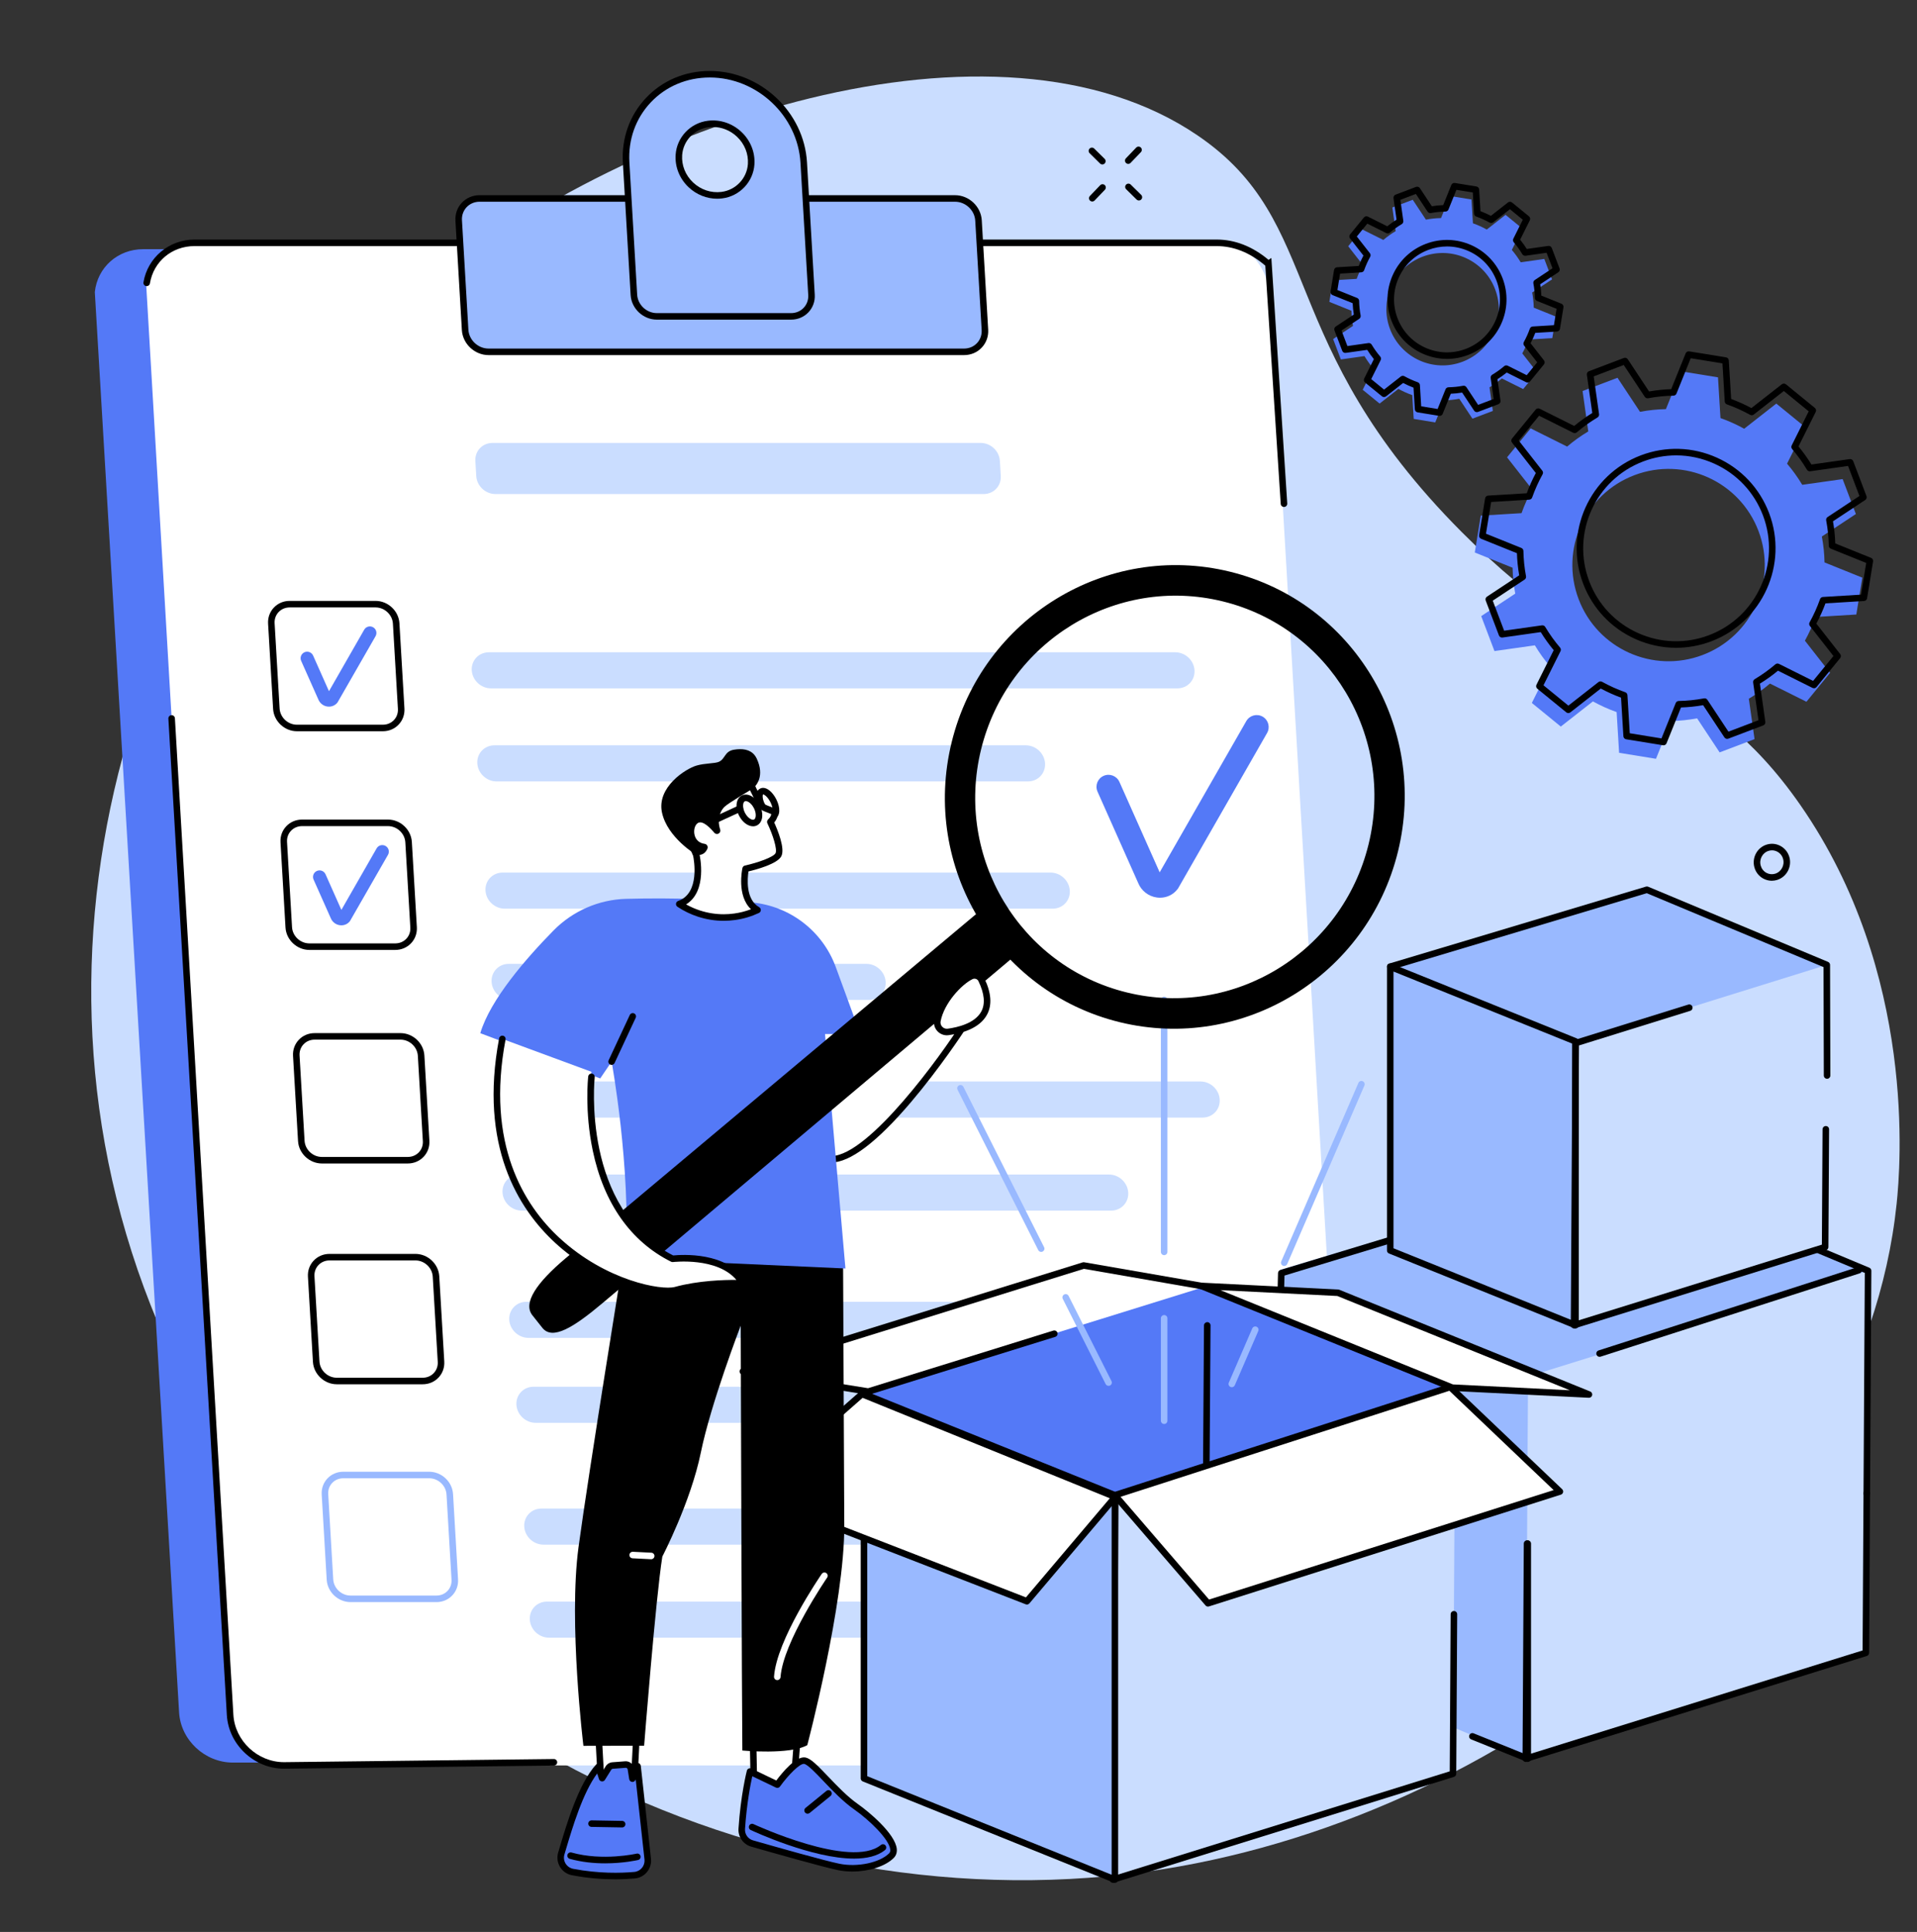 <?xml version="1.0" encoding="UTF-8"?><svg xmlns="http://www.w3.org/2000/svg" xmlns:xlink="http://www.w3.org/1999/xlink" height="1956.7" preserveAspectRatio="xMidYMid meet" version="1.0" viewBox="241.6 259.3 1941.2 1956.7" width="1941.2" zoomAndPan="magnify"><rect x="241.6" y="259.3" width="1941.2" height="1956.7" fill="#333333" stroke="none"/><g><g id="change1_1"><path d="M 1721.812 798.176 C 1530.25 605.844 1585.102 485.309 1454.035 396.27 C 1252.355 259.254 875.957 377.137 653.891 565.59 C 381.914 796.414 241.59 1217.863 401.441 1599.133 C 571.676 2005.172 1019.586 2215.949 1419.27 2152.43 C 1776.168 2095.711 2127.016 1815.094 2162.168 1478.543 C 2165.988 1442.062 2182.816 1244.863 2064.84 1074.859 C 1967.32 934.324 1873.648 950.613 1721.812 798.176" fill="#caddff"/></g><g id="change2_1"><path d="M 477.512 2044.449 L 1512.32 2044.449 C 1540.781 2044.449 1562.516 2021.688 1560.844 1993.617 L 1476.371 571.426 C 1473.371 533.328 1453.488 511.676 1421.359 511.676 L 386.52 511.676 C 360.938 511.676 340.223 530.086 337.617 555.117 L 422.953 1993.617 C 424.621 2021.688 449.047 2044.449 477.512 2044.449" fill="#5479f7"/></g><g id="change3_1"><path d="M 529.156 2047.32 L 1563.98 2047.32 C 1592.434 2047.32 1614.168 2024.43 1612.504 1996.18 L 1528.477 565.336 C 1525.48 527.004 1505.594 505.223 1473.469 505.223 L 438.629 505.223 C 413.047 505.223 392.328 523.75 389.715 548.926 L 474.617 1996.18 C 476.273 2024.43 500.691 2047.32 529.156 2047.32" fill="#fff"/></g><g id="change4_1"><path d="M 529.195 2050.629 C 499.016 2050.629 473.066 2026.289 471.312 1996.379 L 412.105 987.129 C 411.996 985.301 413.391 983.738 415.215 983.629 C 417.027 983.512 418.605 984.922 418.715 986.738 L 477.922 1995.988 C 479.473 2022.469 502.457 2044.012 529.156 2044.012 L 802.473 2040.84 C 802.484 2040.84 802.5 2040.84 802.512 2040.84 C 804.32 2040.84 805.801 2042.289 805.82 2044.109 C 805.844 2045.941 804.379 2047.441 802.551 2047.461 L 529.195 2050.629" fill="inherit"/></g><g id="change4_2"><path d="M 1541.789 772.758 C 1540.059 772.758 1538.602 771.422 1538.488 769.668 L 1522.871 528.367 C 1522.676 528.207 1522.48 528.035 1522.285 527.875 C 1507.086 515.043 1490.66 508.531 1473.461 508.531 L 438.629 508.531 C 415.723 508.531 397.121 524.078 393.402 546.336 C 393.102 548.141 391.379 549.34 389.594 549.059 C 387.789 548.754 386.57 547.047 386.875 545.246 C 391.07 520.141 412.836 501.914 438.629 501.914 L 1473.461 501.914 C 1492.129 501.914 1509.867 508.84 1526.184 522.508 L 1529.004 520.559 L 1545.098 769.238 C 1545.219 771.066 1543.836 772.637 1542.008 772.758 C 1541.934 772.758 1541.859 772.758 1541.789 772.758" fill="inherit"/></g><g id="change5_1"><path d="M 736.359 615.641 L 1217.805 615.641 C 1230.203 615.641 1239.676 605.668 1238.945 593.367 L 1232.445 482.586 C 1231.727 470.273 1221.086 460.301 1208.684 460.301 L 727.242 460.301 C 714.84 460.301 705.371 470.273 706.094 482.586 L 712.594 593.367 C 713.316 605.668 723.957 615.641 736.359 615.641" fill="#99b9ff"/></g><g id="change4_3"><path d="M 727.242 463.609 C 722.137 463.609 717.477 465.578 714.109 469.148 C 710.777 472.684 709.102 477.383 709.398 482.383 L 715.898 593.172 C 716.52 603.738 725.695 612.336 736.359 612.336 L 1217.805 612.336 C 1222.902 612.336 1227.562 610.367 1230.934 606.809 C 1234.266 603.273 1235.934 598.574 1235.645 593.559 L 1229.145 482.773 C 1228.523 472.207 1219.344 463.609 1208.684 463.609 Z M 1217.805 618.953 L 736.359 618.953 C 722.254 618.953 710.113 607.559 709.293 593.559 L 702.789 482.773 C 702.387 475.93 704.695 469.473 709.293 464.598 C 713.922 459.699 720.297 456.992 727.242 456.992 L 1208.684 456.992 C 1222.785 456.992 1234.926 468.383 1235.754 482.383 L 1242.254 593.172 C 1242.656 600.016 1240.344 606.469 1235.746 611.344 C 1231.125 616.258 1224.746 618.953 1217.805 618.953" fill="inherit"/></g><g id="change5_2"><path d="M 972.523 456.957 C 948.75 459.945 927.438 439.965 929.062 416.199 C 930.172 400.016 942.578 386.945 958.777 384.898 C 982.547 381.91 1003.859 401.891 1002.23 425.645 C 1001.129 441.84 988.723 454.91 972.523 456.957 Z M 960.309 334.48 C 910.539 334.48 872.738 374.508 875.637 423.902 L 883.5 557.914 C 884.207 569.965 894.621 579.727 906.766 579.727 L 1042.641 579.727 C 1054.781 579.727 1064.051 569.965 1063.34 557.914 L 1055.469 423.902 C 1052.582 374.508 1010.082 334.48 960.309 334.48" fill="#99b9ff"/></g><g id="change4_4"><path d="M 963.504 387.906 C 962.07 387.906 960.629 388 959.191 388.188 C 944.641 390.008 933.359 401.891 932.363 416.434 C 931.664 426.707 935.695 436.805 943.438 444.109 C 951.258 451.496 961.715 454.98 972.109 453.676 C 986.656 451.84 997.941 439.957 998.934 425.43 C 999.633 415.145 995.598 405.059 987.859 397.738 C 981.121 391.379 972.43 387.906 963.504 387.906 Z M 972.523 456.949 L 972.543 456.949 Z M 967.789 460.555 C 957.18 460.555 946.871 456.457 938.891 448.926 C 929.711 440.25 924.922 428.234 925.762 415.98 C 926.973 398.285 940.684 383.848 958.363 381.613 C 970.73 380.07 983.137 384.18 992.406 392.938 C 1001.594 401.598 1006.371 413.613 1005.543 425.883 C 1004.332 443.551 990.617 458.016 972.938 460.234 C 971.219 460.449 969.5 460.555 967.789 460.555 Z M 960.309 337.785 C 937.117 337.785 915.891 346.75 900.535 363.039 C 885.266 379.23 877.594 400.773 878.938 423.699 L 886.805 557.727 C 887.41 568.039 896.363 576.422 906.766 576.422 L 1042.641 576.422 C 1047.609 576.422 1052.16 574.504 1055.441 571.02 C 1058.691 567.574 1060.32 562.996 1060.043 558.113 L 1052.172 424.086 C 1049.379 376.504 1008.172 337.785 960.309 337.785 Z M 1042.641 583.035 L 906.766 583.035 C 892.922 583.035 881.004 571.859 880.195 558.113 L 872.332 424.086 C 870.879 399.324 879.184 376.039 895.723 358.5 C 912.34 340.871 935.277 331.172 960.309 331.172 C 1011.609 331.172 1055.781 372.684 1058.781 423.699 L 1066.641 557.727 C 1067.043 564.445 1064.77 570.781 1060.262 575.57 C 1055.711 580.387 1049.461 583.035 1042.641 583.035" fill="inherit"/></g><g id="change4_5"><path d="M 534.93 874.5 C 530.566 874.5 526.582 876.184 523.703 879.227 C 520.859 882.25 519.43 886.266 519.684 890.539 L 524.746 976.863 C 525.277 985.926 533.148 993.293 542.289 993.293 L 629.285 993.293 C 633.648 993.293 637.637 991.621 640.512 988.566 C 643.355 985.555 644.785 981.527 644.531 977.254 L 639.469 890.93 C 638.934 881.871 631.066 874.5 621.926 874.5 Z M 629.285 999.914 L 542.289 999.914 C 529.707 999.914 518.875 989.75 518.141 977.254 L 513.074 890.93 C 512.715 884.812 514.781 879.047 518.891 874.691 C 523.027 870.293 528.727 867.883 534.93 867.883 L 621.926 867.883 C 634.508 867.883 645.34 878.043 646.074 890.539 L 651.141 976.863 C 651.5 982.98 649.434 988.746 645.324 993.113 C 641.188 997.5 635.488 999.914 629.285 999.914" fill="inherit"/></g><g id="change2_2"><path d="M 574.723 974.988 C 574.176 974.988 573.625 974.949 573.07 974.871 C 569.004 974.289 565.543 971.578 563.992 967.789 L 546.574 928.648 C 545.086 925.309 546.59 921.391 549.93 919.91 C 553.266 918.422 557.18 919.922 558.664 923.262 L 574.73 959.352 L 610.406 897.051 C 612.223 893.879 616.266 892.781 619.438 894.602 C 622.613 896.41 623.711 900.461 621.895 903.629 L 583.398 970.73 C 581.293 973.461 578.133 974.988 574.723 974.988" fill="#5479f7"/></g><g id="change4_6"><path d="M 547.504 1095.98 C 543.137 1095.98 539.152 1097.648 536.277 1100.711 C 533.43 1103.719 532.004 1107.738 532.254 1112.02 L 537.32 1198.34 C 537.852 1207.398 545.723 1214.77 554.863 1214.77 L 641.855 1214.77 C 646.219 1214.77 650.207 1213.09 653.082 1210.039 C 655.93 1207.031 657.355 1203.012 657.105 1198.73 L 652.039 1112.41 C 651.508 1103.352 643.637 1095.98 634.496 1095.98 Z M 641.855 1221.391 L 554.863 1221.391 C 542.281 1221.391 531.445 1211.219 530.711 1198.73 L 525.645 1112.41 C 525.285 1106.289 527.352 1100.52 531.461 1096.16 C 535.598 1091.77 541.297 1089.359 547.504 1089.359 L 634.496 1089.359 C 647.078 1089.359 657.914 1099.52 658.645 1112.02 L 663.715 1198.34 C 664.07 1204.461 662.008 1210.23 657.898 1214.578 C 653.758 1218.969 648.062 1221.391 641.855 1221.391" fill="inherit"/></g><g id="change2_3"><path d="M 587.293 1196.469 C 586.746 1196.469 586.195 1196.43 585.641 1196.352 C 581.574 1195.77 578.113 1193.059 576.562 1189.27 L 559.141 1150.129 C 557.656 1146.789 559.156 1142.871 562.496 1141.391 C 565.836 1139.91 569.75 1141.41 571.234 1144.738 L 587.297 1180.84 L 622.977 1118.531 C 624.789 1115.359 628.832 1114.262 632.008 1116.078 C 635.18 1117.891 636.281 1121.941 634.465 1125.109 L 595.969 1192.211 C 593.863 1194.949 590.703 1196.469 587.293 1196.469" fill="#5479f7"/></g><g id="change4_7"><path d="M 560.191 1312.262 C 555.824 1312.262 551.84 1313.93 548.965 1316.988 C 546.117 1320 544.688 1324.02 544.941 1328.301 L 550.008 1414.621 C 550.539 1423.68 558.41 1431.051 567.551 1431.051 L 654.543 1431.051 C 658.906 1431.051 662.895 1429.371 665.77 1426.32 C 668.617 1423.309 670.043 1419.289 669.793 1415.012 L 664.727 1328.691 C 664.195 1319.629 656.324 1312.262 647.184 1312.262 Z M 654.543 1437.672 L 567.551 1437.672 C 554.969 1437.672 544.133 1427.512 543.398 1415.012 L 538.332 1328.691 C 537.973 1322.57 540.039 1316.801 544.148 1312.441 C 548.289 1308.051 553.984 1305.641 560.191 1305.641 L 647.184 1305.641 C 659.766 1305.641 670.602 1315.801 671.336 1328.301 L 676.402 1414.621 C 676.762 1420.738 674.695 1426.512 670.586 1430.859 C 666.445 1435.25 660.75 1437.672 654.543 1437.672" fill="inherit"/></g><g id="change4_8"><path d="M 575.277 1535.871 C 570.914 1535.871 566.926 1537.551 564.051 1540.602 C 561.207 1543.621 559.777 1547.629 560.027 1551.91 L 565.094 1638.23 C 565.625 1647.289 573.496 1654.672 582.637 1654.672 L 669.633 1654.672 C 673.996 1654.672 677.984 1652.988 680.859 1649.941 C 683.703 1646.922 685.133 1642.898 684.883 1638.621 L 679.812 1552.301 C 679.281 1543.238 671.414 1535.871 662.27 1535.871 Z M 669.633 1661.289 L 582.637 1661.289 C 570.055 1661.289 559.219 1651.121 558.484 1638.621 L 553.422 1552.301 C 553.062 1546.18 555.129 1540.41 559.234 1536.059 C 563.375 1531.672 569.074 1529.25 575.277 1529.25 L 662.27 1529.25 C 674.855 1529.25 685.688 1539.422 686.422 1551.91 L 691.488 1638.23 C 691.848 1644.352 689.781 1650.121 685.676 1654.48 C 681.535 1658.871 675.836 1661.289 669.633 1661.289" fill="inherit"/></g><g id="change5_3"><path d="M 589.219 1756.488 C 584.855 1756.488 580.867 1758.172 577.988 1761.219 C 575.145 1764.238 573.719 1768.262 573.969 1772.539 L 579.035 1858.859 C 579.566 1867.922 587.438 1875.289 596.578 1875.289 L 683.57 1875.289 C 687.934 1875.289 691.922 1873.609 694.797 1870.559 C 697.645 1867.539 699.07 1863.52 698.82 1859.238 L 693.754 1772.93 C 693.223 1763.859 685.352 1756.488 676.211 1756.488 Z M 683.57 1881.91 L 596.578 1881.91 C 583.992 1881.91 573.16 1871.738 572.426 1859.238 L 567.359 1772.93 C 567 1766.809 569.066 1761.039 573.176 1756.68 C 577.316 1752.289 583.012 1749.871 589.219 1749.871 L 676.211 1749.871 C 688.793 1749.871 699.629 1760.039 700.363 1772.539 L 705.43 1858.859 C 705.785 1864.98 703.723 1870.738 699.613 1875.102 C 695.477 1879.488 689.777 1881.91 683.57 1881.91" fill="#99b9ff"/></g><g id="change1_2"><path d="M 1237.652 759.68 L 743.344 759.68 C 733.172 759.68 724.445 751.488 723.852 741.398 L 722.957 726.168 C 722.367 716.078 730.133 707.898 740.305 707.898 L 1234.617 707.898 C 1244.797 707.898 1253.516 716.078 1254.109 726.168 L 1255 741.398 C 1255.594 751.488 1247.832 759.68 1237.652 759.68" fill="#caddff"/></g><g id="change1_3"><path d="M 1433.84 956.48 L 738.805 956.48 C 728.633 956.48 719.906 948.301 719.312 938.211 C 718.723 928.109 726.488 919.93 736.66 919.93 L 1431.699 919.93 C 1441.871 919.93 1450.602 928.109 1451.191 938.211 C 1451.781 948.301 1444.02 956.48 1433.84 956.48" fill="#caddff"/></g><g id="change1_4"><path d="M 1282.512 1050.711 L 744.434 1050.711 C 734.262 1050.711 725.535 1042.531 724.941 1032.43 C 724.348 1022.34 732.117 1014.16 742.289 1014.16 L 1280.359 1014.16 C 1290.531 1014.16 1299.262 1022.34 1299.852 1032.43 C 1300.449 1042.531 1292.68 1050.711 1282.512 1050.711" fill="#caddff"/></g><g id="change1_5"><path d="M 1307.559 1179.602 L 752.715 1179.602 C 742.543 1179.602 733.816 1171.422 733.223 1161.32 C 732.629 1151.23 740.395 1143.051 750.57 1143.051 L 1305.41 1143.051 C 1315.59 1143.051 1324.309 1151.23 1324.91 1161.32 C 1325.5 1171.422 1317.73 1179.602 1307.559 1179.602" fill="#caddff"/></g><g id="change1_6"><path d="M 1121.109 1272.059 L 758.891 1272.059 C 748.715 1272.059 739.988 1263.879 739.398 1253.781 C 738.805 1243.691 746.57 1235.512 756.742 1235.512 L 1118.961 1235.512 C 1129.141 1235.512 1137.859 1243.691 1138.449 1253.781 C 1139.051 1263.879 1131.281 1272.059 1121.109 1272.059" fill="#caddff"/></g><g id="change1_7"><path d="M 1459.371 1391.18 L 764.328 1391.18 C 754.156 1391.18 745.43 1383 744.84 1372.91 C 744.246 1362.809 752.012 1354.629 762.184 1354.629 L 1457.219 1354.629 C 1467.398 1354.629 1476.121 1362.809 1476.711 1372.91 C 1477.309 1383 1469.539 1391.18 1459.371 1391.18" fill="#caddff"/></g><g id="change1_8"><path d="M 1366.719 1485.41 L 769.957 1485.41 C 759.785 1485.41 751.059 1477.23 750.465 1467.129 C 749.871 1457.039 757.641 1448.859 767.812 1448.859 L 1364.578 1448.859 C 1374.75 1448.859 1383.48 1457.039 1384.07 1467.129 C 1384.66 1477.23 1376.891 1485.41 1366.719 1485.41" fill="#caddff"/></g><g id="change1_9"><path d="M 1457.68 1614.301 L 776.773 1614.301 C 766.602 1614.301 757.871 1606.121 757.281 1596.02 C 756.688 1585.93 764.453 1577.75 774.629 1577.75 L 1455.539 1577.75 C 1465.711 1577.75 1474.441 1585.93 1475.031 1596.02 C 1475.621 1606.121 1467.859 1614.301 1457.68 1614.301" fill="#caddff"/></g><g id="change1_10"><path d="M 1146.25 1700.328 L 784.035 1700.328 C 773.863 1700.328 765.137 1692.148 764.543 1682.059 C 763.949 1671.961 771.719 1663.781 781.891 1663.781 L 1144.109 1663.781 C 1154.281 1663.781 1163.012 1671.961 1163.602 1682.059 C 1164.191 1692.148 1156.43 1700.328 1146.25 1700.328" fill="#caddff"/></g><g id="change1_11"><path d="M 1486.988 1823.738 L 791.953 1823.738 C 781.781 1823.738 773.055 1815.551 772.461 1805.461 C 771.867 1795.371 779.637 1787.18 789.809 1787.18 L 1484.852 1787.18 C 1495.02 1787.18 1503.75 1795.371 1504.34 1805.461 C 1504.93 1815.551 1497.16 1823.738 1486.988 1823.738" fill="#caddff"/></g><g id="change1_12"><path d="M 1394.34 1917.961 L 797.582 1917.961 C 787.406 1917.961 778.684 1909.781 778.09 1899.691 C 777.496 1889.59 785.262 1881.41 795.438 1881.41 L 1392.199 1881.41 C 1402.371 1881.41 1411.102 1889.59 1411.691 1899.691 C 1412.281 1909.781 1404.52 1917.961 1394.34 1917.961" fill="#caddff"/></g><g id="change4_9"><path d="M 1384.105 425.281 C 1383.285 425.281 1382.449 424.973 1381.809 424.355 C 1380.484 423.098 1380.445 421.004 1381.703 419.684 L 1392.117 408.797 C 1393.387 407.473 1395.48 407.422 1396.801 408.691 C 1398.125 409.953 1398.176 412.043 1396.906 413.367 L 1386.492 424.254 C 1385.84 424.934 1384.965 425.281 1384.105 425.281" fill="inherit"/></g><g id="change4_10"><path d="M 1347.645 463.379 C 1346.812 463.379 1345.992 463.078 1345.363 462.461 C 1344.039 461.199 1343.988 459.105 1345.25 457.781 L 1355.672 446.906 C 1356.918 445.582 1359.023 445.531 1360.348 446.793 C 1361.672 448.066 1361.723 450.156 1360.449 451.48 L 1350.039 462.359 C 1349.383 463.039 1348.512 463.379 1347.645 463.379" fill="inherit"/></g><g id="change4_11"><path d="M 1357.871 425.855 C 1357.023 425.855 1356.188 425.535 1355.547 424.906 L 1344.973 414.473 C 1343.68 413.191 1343.652 411.098 1344.938 409.805 C 1346.219 408.496 1348.324 408.48 1349.621 409.766 L 1360.191 420.184 C 1361.488 421.469 1361.5 423.559 1360.219 424.867 C 1359.578 425.523 1358.73 425.855 1357.871 425.855" fill="inherit"/></g><g id="change4_12"><path d="M 1394.867 462.336 C 1394.023 462.336 1393.191 462.008 1392.535 461.375 L 1381.969 450.961 C 1380.672 449.676 1380.645 447.582 1381.934 446.273 C 1383.219 444.973 1385.324 444.961 1386.621 446.246 L 1397.188 456.66 C 1398.484 457.945 1398.512 460.039 1397.211 461.34 C 1396.582 461.992 1395.711 462.336 1394.867 462.336" fill="inherit"/></g><g id="change4_13"><path d="M 2035.953 1120.516 C 2034.805 1120.516 2033.656 1120.691 2032.535 1121.043 C 2026.277 1122.973 2022.707 1129.738 2024.574 1136.133 C 2025.484 1139.262 2027.527 1141.809 2030.34 1143.324 C 2033.078 1144.789 2036.219 1145.102 2039.195 1144.184 C 2045.465 1142.25 2049.035 1135.465 2047.156 1129.066 C 2046.25 1125.953 2044.203 1123.402 2041.391 1121.902 C 2039.688 1120.98 2037.832 1120.516 2035.953 1120.516 Z M 2035.777 1151.324 C 2032.812 1151.324 2029.887 1150.59 2027.199 1149.152 C 2022.82 1146.793 2019.629 1142.832 2018.215 1138 C 2015.328 1128.148 2020.879 1117.699 2030.578 1114.711 C 2035.262 1113.273 2040.219 1113.738 2044.531 1116.074 C 2048.91 1118.422 2052.102 1122.383 2053.516 1127.215 C 2056.391 1137.055 2050.84 1147.512 2041.152 1150.504 C 2039.387 1151.043 2037.57 1151.324 2035.777 1151.324" fill="inherit"/></g><g id="change2_4"><path d="M 1649.191 592.641 C 1638.055 563.262 1652.836 530.398 1682.23 519.246 C 1711.621 508.109 1744.473 522.895 1755.609 552.285 C 1766.762 581.68 1751.977 614.527 1722.586 625.68 C 1693.191 636.828 1660.34 622.031 1649.191 592.641 Z M 1732.621 683.324 L 1753.293 675.48 L 1749.91 651.574 C 1754.371 648.906 1758.555 645.902 1762.414 642.594 L 1784 653.355 L 1797.984 636.242 L 1783.098 617.223 C 1785.594 612.723 1787.695 608.039 1789.402 603.191 L 1813.52 601.723 L 1817.062 579.898 L 1794.699 570.891 C 1794.613 565.805 1794.074 560.68 1793.121 555.566 L 1813.254 542.25 L 1805.414 521.578 L 1781.508 524.961 C 1778.84 520.5 1775.832 516.316 1772.523 512.445 L 1783.301 490.867 L 1766.172 476.887 L 1747.152 491.77 C 1742.668 489.289 1737.969 487.172 1733.121 485.457 L 1731.668 461.352 L 1709.844 457.805 L 1700.82 480.168 C 1695.734 480.258 1690.609 480.797 1685.512 481.75 L 1672.18 461.613 L 1651.52 469.445 L 1654.891 493.363 C 1650.43 496.031 1646.246 499.023 1642.387 502.332 L 1620.812 491.57 L 1606.832 508.699 L 1621.703 527.715 C 1619.223 532.203 1617.105 536.898 1615.402 541.734 L 1591.281 543.203 L 1587.75 565.027 L 1610.113 574.035 C 1610.203 579.133 1610.727 584.246 1611.691 589.359 L 1591.547 602.688 L 1599.391 623.348 L 1623.293 619.965 C 1625.961 624.426 1628.969 628.625 1632.277 632.48 L 1621.504 654.07 L 1638.629 668.039 L 1657.648 653.156 C 1662.145 655.648 1666.832 657.754 1671.68 659.469 L 1673.145 683.574 L 1694.973 687.121 L 1703.98 664.758 C 1709.066 664.668 1714.191 664.141 1719.301 663.176 L 1732.621 683.324" fill="#5479f7"/></g><g id="change4_14"><path d="M 1706.891 508.914 C 1700.469 508.914 1694.039 510.074 1687.859 512.422 C 1674.477 517.504 1663.871 527.492 1657.996 540.543 C 1652.105 553.598 1651.664 568.164 1656.746 581.543 C 1661.828 594.938 1671.805 605.543 1684.871 611.422 C 1697.934 617.297 1712.488 617.738 1725.883 612.668 C 1739.262 607.586 1749.867 597.598 1755.746 584.547 C 1761.633 571.492 1762.062 556.926 1756.992 543.535 C 1751.91 530.152 1741.922 519.547 1728.871 513.668 C 1721.832 510.504 1714.379 508.914 1706.891 508.914 Z M 1706.84 622.797 C 1698.438 622.797 1690.055 621.016 1682.145 617.461 C 1667.492 610.863 1656.266 598.934 1650.555 583.902 C 1644.855 568.855 1645.348 552.5 1651.953 537.832 C 1658.562 523.152 1670.48 511.941 1685.512 506.242 C 1700.559 500.527 1716.914 501.035 1731.594 507.629 C 1746.262 514.227 1757.473 526.156 1763.172 541.188 C 1768.875 556.234 1768.395 572.59 1761.785 587.258 C 1755.176 601.922 1743.262 613.148 1728.215 618.848 C 1721.277 621.484 1714.051 622.797 1706.84 622.797 Z M 1680.746 670.82 L 1697.355 673.52 L 1705.375 653.605 C 1705.867 652.367 1707.055 651.551 1708.391 651.523 C 1713.258 651.449 1718.215 650.93 1723.156 650.012 C 1724.457 649.77 1725.793 650.324 1726.523 651.438 L 1738.391 669.367 L 1754.105 663.402 L 1751.105 642.117 C 1750.914 640.805 1751.531 639.504 1752.668 638.812 C 1756.98 636.238 1761.043 633.324 1764.738 630.16 C 1765.746 629.289 1767.172 629.113 1768.367 629.707 L 1787.574 639.289 L 1798.207 626.277 L 1784.953 609.34 C 1784.133 608.293 1784.02 606.855 1784.676 605.695 C 1787.059 601.383 1789.113 596.828 1790.754 592.164 C 1791.195 590.914 1792.344 590.043 1793.668 589.969 L 1815.145 588.656 L 1817.844 572.059 L 1797.918 564.039 C 1796.695 563.547 1795.875 562.348 1795.848 561.023 C 1795.773 556.156 1795.258 551.188 1794.324 546.258 C 1794.082 544.945 1794.652 543.621 1795.762 542.891 L 1813.695 531.023 L 1807.73 515.309 L 1786.441 518.324 C 1785.117 518.5 1783.816 517.883 1783.137 516.746 C 1780.562 512.434 1777.652 508.387 1774.473 504.68 C 1773.617 503.668 1773.438 502.242 1774.043 501.047 L 1783.617 481.84 L 1770.602 471.207 L 1753.664 484.461 C 1752.605 485.281 1751.18 485.395 1750.02 484.754 C 1745.695 482.355 1741.141 480.301 1736.488 478.66 C 1735.238 478.219 1734.367 477.07 1734.293 475.734 L 1732.996 454.27 L 1716.387 451.57 L 1708.363 471.484 C 1707.871 472.723 1706.676 473.539 1705.352 473.566 C 1700.484 473.641 1695.512 474.16 1690.582 475.078 C 1689.27 475.32 1687.945 474.766 1687.215 473.652 L 1675.348 455.723 L 1659.633 461.688 L 1662.637 482.973 C 1662.824 484.285 1662.207 485.586 1661.07 486.277 C 1656.758 488.852 1652.699 491.766 1649.004 494.93 C 1647.996 495.801 1646.57 495.977 1645.371 495.383 L 1626.164 485.801 L 1615.531 498.812 L 1628.789 515.75 C 1629.594 516.797 1629.719 518.234 1629.066 519.395 C 1626.68 523.707 1624.625 528.262 1622.984 532.926 C 1622.543 534.176 1621.383 535.047 1620.074 535.121 L 1598.598 536.434 L 1595.898 553.031 L 1615.824 561.051 C 1617.047 561.543 1617.867 562.727 1617.891 564.066 C 1617.965 568.934 1618.484 573.902 1619.406 578.832 C 1619.645 580.145 1619.09 581.469 1617.98 582.199 L 1600.047 594.066 L 1606.012 609.781 L 1627.301 606.766 C 1628.625 606.59 1629.922 607.207 1630.602 608.344 C 1633.176 612.656 1636.09 616.715 1639.254 620.41 C 1640.125 621.422 1640.301 622.848 1639.695 624.043 L 1630.125 643.25 L 1643.141 653.883 L 1660.074 640.629 C 1661.121 639.809 1662.559 639.695 1663.719 640.336 C 1668.035 642.734 1672.586 644.777 1677.254 646.43 C 1678.5 646.871 1679.371 648.02 1679.445 649.355 Z M 1699.422 680.516 C 1699.258 680.516 1699.082 680.504 1698.895 680.469 L 1677.074 676.922 C 1675.551 676.672 1674.402 675.398 1674.312 673.859 L 1672.965 651.914 C 1669.383 650.539 1665.852 648.965 1662.445 647.172 L 1645.145 660.73 C 1643.922 661.688 1642.191 661.664 1641.008 660.691 L 1623.883 646.707 C 1622.684 645.734 1622.316 644.047 1623.012 642.672 L 1632.824 623.023 C 1630.414 620.07 1628.145 616.918 1626.074 613.629 L 1604.32 616.703 C 1602.781 616.918 1601.309 616.047 1600.766 614.609 L 1592.922 593.941 C 1592.367 592.492 1592.895 590.852 1594.195 590.008 L 1612.52 577.875 C 1611.887 574.039 1611.484 570.18 1611.332 566.387 L 1590.965 558.176 C 1589.539 557.594 1588.695 556.105 1588.934 554.582 L 1592.492 532.75 C 1592.742 531.227 1594.004 530.078 1595.555 529.988 L 1617.5 528.652 C 1618.875 525.059 1620.449 521.527 1622.242 518.133 L 1608.684 500.82 C 1607.727 499.594 1607.75 497.879 1608.734 496.684 L 1622.707 479.555 C 1623.691 478.359 1625.355 477.992 1626.746 478.688 L 1646.395 488.484 C 1649.344 486.078 1652.484 483.82 1655.789 481.75 L 1652.699 459.996 C 1652.484 458.457 1653.355 456.98 1654.805 456.441 L 1675.473 448.594 C 1676.926 448.039 1678.562 448.57 1679.41 449.871 L 1691.543 468.195 C 1695.375 467.562 1699.234 467.172 1703.043 467.008 L 1711.238 446.652 C 1711.82 445.215 1713.309 444.359 1714.836 444.621 L 1736.664 448.168 C 1738.191 448.418 1739.336 449.68 1739.426 451.23 L 1740.762 473.176 C 1744.355 474.535 1747.875 476.125 1751.293 477.918 L 1768.598 464.359 C 1769.82 463.402 1771.535 463.426 1772.746 464.398 L 1789.859 478.383 C 1791.059 479.367 1791.422 481.043 1790.73 482.418 L 1780.93 502.066 C 1783.324 505.031 1785.582 508.172 1787.664 511.461 L 1809.418 508.375 C 1810.945 508.16 1812.434 509.027 1812.977 510.48 L 1820.82 531.148 C 1821.375 532.598 1820.844 534.238 1819.547 535.082 L 1801.223 547.215 C 1801.852 551.051 1802.242 554.895 1802.406 558.703 L 1822.773 566.914 C 1824.199 567.496 1825.043 568.984 1824.805 570.508 L 1821.25 592.34 C 1820.996 593.863 1819.734 595.012 1818.184 595.102 L 1796.238 596.438 C 1794.867 600.031 1793.289 603.562 1791.5 606.957 L 1805.055 624.27 C 1806.016 625.496 1805.988 627.211 1805.004 628.406 L 1791.031 645.535 C 1790.047 646.73 1788.371 647.098 1786.984 646.402 L 1767.348 636.605 C 1764.398 639 1761.242 641.258 1757.965 643.34 L 1761.043 665.094 C 1761.242 666.633 1760.375 668.109 1758.922 668.664 L 1738.254 676.496 C 1736.805 677.051 1735.176 676.52 1734.332 675.219 L 1722.199 656.895 C 1718.367 657.527 1714.508 657.918 1710.711 658.082 L 1702.5 678.438 C 1701.984 679.711 1700.762 680.516 1699.422 680.516" fill="inherit"/></g><g id="change2_5"><path d="M 1840.16 866.137 C 1821.09 815.848 1846.398 759.621 1896.688 740.551 C 1946.973 721.473 2003.199 746.777 2022.281 797.078 C 2041.352 847.367 2016.043 903.594 1965.742 922.664 C 1915.453 941.746 1859.227 916.426 1840.16 866.137 Z M 1982.934 1021.309 L 2018.301 1007.891 L 2012.508 966.973 C 2020.141 962.406 2027.309 957.277 2033.91 951.613 L 2070.848 970.039 L 2094.773 940.727 L 2069.293 908.188 C 2073.562 900.5 2077.164 892.473 2080.102 884.188 L 2121.359 881.68 L 2127.426 844.34 L 2089.145 828.914 C 2089.004 820.207 2088.09 811.438 2086.445 802.691 L 2120.914 779.902 L 2107.496 744.535 L 2066.594 750.316 C 2062.012 742.68 2056.883 735.527 2051.219 728.91 L 2069.648 691.973 L 2040.332 668.051 L 2007.797 693.527 C 2000.109 689.273 1992.082 685.656 1983.793 682.719 L 1981.289 641.477 L 1943.945 635.406 L 1928.531 673.676 C 1919.812 673.832 1911.043 674.734 1902.312 676.379 L 1879.512 641.906 L 1844.141 655.324 L 1849.922 696.242 C 1842.301 700.809 1835.121 705.938 1828.516 711.605 L 1791.594 693.176 L 1767.672 722.488 L 1793.133 755.027 C 1788.879 762.715 1785.266 770.742 1782.34 779.027 L 1741.082 781.535 L 1735.016 818.875 L 1773.281 834.305 C 1773.438 843.008 1774.352 851.777 1775.984 860.523 L 1741.516 883.312 L 1754.93 918.684 L 1795.848 912.898 C 1800.418 920.535 1805.559 927.688 1811.223 934.305 L 1792.781 971.242 L 1822.094 995.164 L 1854.633 969.688 C 1862.32 973.941 1870.359 977.559 1878.637 980.496 L 1881.141 1021.738 L 1918.484 1027.809 L 1933.91 989.539 C 1942.613 989.383 1951.387 988.484 1960.129 986.84 L 1982.934 1021.309" fill="#5479f7"/></g><g id="change4_15"><path d="M 1938.902 720.508 C 1927.633 720.508 1916.348 722.555 1905.496 726.676 C 1856.992 745.07 1832.496 799.492 1850.891 847.996 C 1859.801 871.492 1877.328 890.109 1900.25 900.422 C 1923.156 910.734 1948.715 911.512 1972.215 902.602 C 2020.719 884.207 2045.215 829.785 2026.82 781.281 C 2017.91 757.781 2000.383 739.164 1977.461 728.852 C 1965.141 723.289 1952.023 720.508 1938.902 720.508 Z M 1938.824 915.379 C 1924.758 915.379 1910.734 912.402 1897.52 906.457 C 1873 895.426 1854.238 875.496 1844.711 850.344 C 1825.02 798.43 1851.234 740.176 1903.148 720.48 C 1928.301 710.941 1955.656 711.77 1980.191 722.816 C 2004.711 733.852 2023.461 753.781 2033.012 778.93 C 2052.691 830.848 2026.477 889.102 1974.562 908.793 C 1962.949 913.191 1950.867 915.379 1938.824 915.379 Z M 1891.93 1001.934 L 1924.051 1007.156 L 1938.48 971.324 C 1938.98 970.09 1940.16 969.277 1941.5 969.25 C 1949.961 969.105 1958.609 968.215 1967.164 966.613 C 1968.461 966.391 1969.801 966.93 1970.52 968.043 L 1991.867 1000.309 L 2022.293 988.762 L 2016.859 950.465 C 2016.676 949.152 2017.309 947.852 2018.449 947.172 C 2025.914 942.684 2032.973 937.633 2039.402 932.121 C 2040.41 931.258 2041.844 931.086 2043.035 931.676 L 2077.594 948.914 L 2098.18 923.711 L 2074.328 893.262 C 2073.5 892.211 2073.395 890.781 2074.039 889.613 C 2078.199 882.109 2081.754 874.195 2084.613 866.113 C 2085.059 864.855 2086.199 863.988 2087.539 863.91 L 2126.152 861.562 L 2131.359 829.445 L 2095.543 815.012 C 2094.309 814.512 2093.496 813.332 2093.484 811.996 C 2093.324 803.531 2092.434 794.898 2090.832 786.332 C 2090.582 785.02 2091.16 783.695 2092.262 782.961 L 2124.512 761.625 L 2112.98 731.199 L 2074.68 736.621 C 2073.383 736.816 2072.07 736.188 2071.387 735.043 C 2066.914 727.578 2061.852 720.52 2056.352 714.094 C 2055.473 713.082 2055.305 711.637 2055.895 710.457 L 2073.133 675.898 L 2047.941 655.312 L 2017.477 679.168 C 2016.43 679.98 2015 680.098 2013.832 679.453 C 2006.312 675.297 1998.414 671.727 1990.332 668.867 C 1989.074 668.434 1988.207 667.281 1988.129 665.953 L 1985.793 627.344 L 1953.66 622.121 L 1939.23 657.949 C 1938.73 659.184 1937.551 659.996 1936.211 660.023 C 1927.75 660.168 1919.117 661.047 1910.551 662.66 C 1909.25 662.883 1907.91 662.332 1907.176 661.23 L 1885.844 628.969 L 1855.43 640.516 L 1860.852 678.801 C 1861.02 680.125 1860.402 681.422 1859.262 682.105 C 1851.785 686.578 1844.738 691.645 1838.309 697.152 C 1837.301 698.008 1835.871 698.191 1834.676 697.602 L 1800.117 680.348 L 1779.531 705.551 L 1803.383 736.016 C 1804.211 737.066 1804.316 738.496 1803.672 739.664 C 1799.512 747.168 1795.957 755.066 1793.098 763.16 C 1792.652 764.422 1791.496 765.285 1790.172 765.367 L 1751.574 767.715 L 1746.336 799.832 L 1782.168 814.266 C 1783.402 814.762 1784.215 815.941 1784.242 817.27 C 1784.387 825.73 1785.266 834.379 1786.879 842.945 C 1787.113 844.242 1786.551 845.57 1785.449 846.316 L 1753.199 867.648 L 1764.73 898.074 L 1803.016 892.645 C 1804.34 892.473 1805.641 893.078 1806.324 894.23 C 1810.809 901.711 1815.859 908.754 1821.371 915.184 C 1822.238 916.195 1822.406 917.625 1821.816 918.816 L 1804.566 953.375 L 1829.781 973.949 L 1860.234 950.109 C 1861.281 949.281 1862.715 949.18 1863.879 949.82 C 1871.371 953.98 1879.285 957.535 1887.379 960.395 C 1888.637 960.84 1889.492 961.996 1889.582 963.32 Z M 1926.121 1014.148 C 1925.953 1014.148 1925.781 1014.137 1925.598 1014.098 L 1888.258 1008.047 C 1886.723 1007.797 1885.582 1006.512 1885.488 1004.977 L 1883.102 965.895 C 1876.082 963.297 1869.195 960.199 1862.594 956.656 L 1831.762 980.797 C 1830.555 981.754 1828.836 981.73 1827.645 980.758 L 1798.332 956.828 C 1797.141 955.855 1796.77 954.176 1797.469 952.785 L 1814.918 917.809 C 1810.18 912.113 1805.773 905.973 1801.785 899.504 L 1763.039 904.988 C 1761.492 905.199 1760.023 904.332 1759.473 902.891 L 1746.062 867.52 C 1745.512 866.074 1746.051 864.434 1747.336 863.582 L 1779.977 841.988 C 1778.68 834.508 1777.906 826.992 1777.684 819.59 L 1741.418 804.977 C 1739.973 804.398 1739.137 802.902 1739.383 801.379 L 1745.457 764.039 C 1745.695 762.504 1746.98 761.352 1748.516 761.258 L 1787.602 758.883 C 1790.199 751.863 1793.281 744.977 1796.824 738.379 L 1772.695 707.547 C 1771.738 706.34 1771.75 704.621 1772.734 703.426 L 1796.668 674.113 C 1797.652 672.922 1799.316 672.555 1800.707 673.25 L 1835.688 690.699 C 1841.395 685.961 1847.531 681.555 1853.988 677.566 L 1848.492 638.82 C 1848.281 637.285 1849.16 635.805 1850.602 635.266 L 1885.977 621.844 C 1887.418 621.293 1889.059 621.832 1889.91 623.117 L 1911.492 655.762 C 1918.973 654.461 1926.488 653.688 1933.902 653.449 L 1948.52 617.199 C 1949.098 615.758 1950.59 614.902 1952.113 615.168 L 1989.453 621.242 C 1990.988 621.477 1992.145 622.75 1992.223 624.297 L 1994.609 663.383 C 2001.629 665.969 2008.504 669.062 2015.102 672.605 L 2045.934 648.477 C 2047.156 647.52 2048.875 647.547 2050.082 648.52 L 2079.379 672.449 C 2080.574 673.418 2080.941 675.098 2080.246 676.488 L 2062.781 711.469 C 2067.531 717.176 2071.938 723.316 2075.914 729.758 L 2114.672 724.273 C 2116.18 724.062 2117.688 724.93 2118.238 726.387 L 2131.648 761.758 C 2132.199 763.199 2131.66 764.84 2130.375 765.691 L 2097.734 787.277 C 2099.031 794.754 2099.805 802.273 2100.043 809.684 L 2136.293 824.301 C 2137.738 824.879 2138.578 826.375 2138.328 827.895 L 2132.254 865.234 C 2132.004 866.758 2130.73 867.91 2129.195 868.004 L 2090.109 870.379 C 2087.512 877.41 2084.418 884.285 2080.875 890.887 L 2105.016 921.719 C 2105.961 922.938 2105.961 924.656 2104.977 925.852 L 2081.043 955.16 C 2080.062 956.355 2078.383 956.723 2077.004 956.027 L 2042.027 938.562 C 2036.332 943.312 2030.191 947.723 2023.723 951.695 L 2029.219 990.453 C 2029.43 991.988 2028.551 993.457 2027.109 994.008 L 1991.734 1007.418 C 1990.293 1007.969 1988.652 1007.445 1987.801 1006.16 L 1966.219 973.516 C 1958.738 974.816 1951.223 975.59 1943.809 975.824 L 1929.191 1012.074 C 1928.68 1013.348 1927.461 1014.148 1926.121 1014.148" fill="inherit"/></g><g id="change5_4"><path d="M 2129.711 1932.461 L 1882.715 1831.66 L 1883.984 1441.801 L 2129.711 1543.191 L 2129.711 1932.461" fill="#99b9ff"/></g><g id="change5_5"><path d="M 1537.645 1934.75 L 1788.648 2040.5 L 2066.367 1953.941 L 1883.98 1441.801 L 1537.645 1545.48 L 1537.645 1934.75" fill="#99b9ff"/></g><g id="change1_13"><path d="M 1786.652 2040.5 L 2131 1933.312 L 2133.262 1546.305 L 1788.918 1653.492 L 1786.652 2040.5" fill="#caddff"/></g><g id="change4_16"><path d="M 1786.668 2043.809 C 1785.961 2043.809 1785.281 2043.59 1784.691 2043.156 C 1783.852 2042.527 1783.34 2041.539 1783.355 2040.48 L 1784.625 1822.637 C 1784.652 1820.816 1786.133 1819.348 1787.938 1819.348 C 1787.953 1819.348 1787.953 1819.348 1787.953 1819.348 C 1789.785 1819.359 1791.254 1820.848 1791.242 1822.676 L 1789.996 2036 L 2127.707 1930.867 L 2128.641 1771.777 C 2128.652 1769.957 2130.133 1768.488 2131.953 1768.488 C 2131.953 1768.488 2131.965 1768.488 2131.965 1768.488 C 2133.801 1768.496 2135.266 1769.988 2135.254 1771.809 L 2134.312 1933.328 C 2134.312 1934.77 2133.367 1936.039 2131.992 1936.469 L 1787.652 2043.656 C 1787.324 2043.758 1786.996 2043.809 1786.668 2043.809" fill="inherit"/></g><g id="change4_17"><path d="M 1861.371 1633.5 C 1859.961 1633.5 1858.668 1632.609 1858.211 1631.199 C 1857.648 1629.457 1858.617 1627.598 1860.352 1627.039 L 2122.719 1542.629 C 2124.469 1542.078 2126.32 1543.027 2126.883 1544.77 C 2127.445 1546.508 2126.477 1548.367 2124.742 1548.93 L 1862.387 1633.34 C 1862.047 1633.449 1861.707 1633.5 1861.371 1633.5" fill="inherit"/></g><g id="change4_18"><path d="M 1634.938 1981.809 C 1634.527 1981.809 1634.105 1981.727 1633.703 1981.566 L 1533.34 1941.086 C 1532.082 1940.586 1531.27 1939.367 1531.27 1938.016 L 1531.27 1582.184 C 1531.27 1580.355 1532.746 1578.875 1534.574 1578.875 C 1536.406 1578.875 1537.883 1580.355 1537.883 1582.184 L 1537.883 1935.785 L 1636.176 1975.43 C 1637.863 1976.117 1638.688 1978.039 1638.004 1979.738 C 1637.492 1981.027 1636.246 1981.809 1634.938 1981.809" fill="inherit"/></g><g id="change4_19"><path d="M 1788.648 2043.812 C 1788.23 2043.812 1787.812 2043.73 1787.406 2043.57 L 1731.34 2020.949 C 1729.633 2020.27 1728.82 2018.34 1729.504 2016.652 C 1730.184 2014.953 1732.117 2014.133 1733.812 2014.82 L 1785.34 2035.602 L 1785.34 1822.68 C 1785.34 1820.852 1786.812 1819.371 1788.648 1819.371 C 1790.461 1819.371 1791.957 1820.852 1791.957 1822.68 L 1791.957 2040.5 C 1791.957 2041.602 1791.406 2042.633 1790.496 2043.242 C 1789.934 2043.621 1789.297 2043.812 1788.648 2043.812" fill="inherit"/></g><g id="change4_20"><path d="M 2131.949 1775.098 C 2131.949 1775.098 2131.934 1775.098 2131.922 1775.098 C 2130.113 1775.086 2128.633 1773.598 2128.633 1771.777 L 2129.941 1548.496 L 1886.383 1446.695 L 1542.316 1551.195 L 1540.898 1606.168 C 1540.859 1607.996 1539.391 1609.516 1537.516 1609.387 C 1535.684 1609.348 1534.242 1607.828 1534.293 1605.996 L 1535.762 1548.637 C 1535.801 1547.207 1536.742 1545.965 1538.105 1545.547 L 1885.598 1440.016 C 1886.332 1439.797 1887.133 1439.836 1887.84 1440.137 L 2134.543 1543.246 C 2135.789 1543.766 2136.586 1544.977 2136.574 1546.316 L 2135.266 1771.809 C 2135.25 1773.629 2133.77 1775.098 2131.949 1775.098" fill="inherit"/></g><g id="change2_6"><path d="M 1711.629 2054.91 L 1464.629 1954.102 L 1465.902 1564.238 L 1711.629 1665.629 L 1711.629 2054.91" fill="#5479f7"/></g><g id="change2_7"><path d="M 1119.57 2057.199 L 1464.551 1948 L 1466.969 1559.5 L 1119.57 1667.922 L 1119.57 2057.199" fill="#5479f7"/></g><g id="change1_14"><path d="M 1368.578 2162.941 L 1712.91 2055.75 L 1715.184 1668.754 L 1370.844 1775.941 L 1368.578 2162.941" fill="#caddff"/></g><g id="change4_21"><path d="M 1368.578 2166.25 C 1367.883 2166.25 1367.188 2166.031 1366.609 2165.602 C 1365.754 2164.98 1365.262 2163.98 1365.27 2162.922 L 1367.535 1775.922 C 1367.547 1774.48 1368.492 1773.199 1369.863 1772.781 L 1525.645 1724.281 C 1527.391 1723.75 1529.234 1724.723 1529.785 1726.461 C 1530.32 1728.211 1529.352 1730.062 1527.602 1730.609 L 1374.141 1778.379 L 1371.918 2158.441 L 1709.625 2053.312 L 1710.562 1894.219 C 1710.574 1892.402 1712.047 1890.93 1713.871 1890.93 C 1713.871 1890.93 1713.879 1890.93 1713.891 1890.93 C 1715.715 1890.941 1717.188 1892.43 1717.18 1894.262 L 1716.23 2055.77 C 1716.219 2057.211 1715.281 2058.48 1713.914 2058.91 L 1369.559 2166.102 C 1369.242 2166.199 1368.906 2166.25 1368.578 2166.25" fill="inherit"/></g><g id="change4_22"><path d="M 1463.148 1747.711 C 1463.141 1747.711 1463.141 1747.711 1463.129 1747.711 C 1461.301 1747.691 1459.828 1746.199 1459.84 1744.371 L 1460.789 1601.66 C 1460.801 1599.828 1462.27 1598.461 1464.121 1598.371 C 1465.949 1598.379 1467.422 1599.879 1467.41 1601.699 L 1466.461 1744.422 C 1466.449 1746.238 1464.969 1747.711 1463.148 1747.711" fill="inherit"/></g><g id="change5_6"><path d="M 1370.57 2162.941 L 1116.488 2060.461 L 1116.488 1671.191 L 1370.57 1773.672 L 1370.57 2162.941" fill="#99b9ff"/></g><g id="change4_23"><path d="M 1119.801 2058.23 L 1367.262 2158.039 L 1367.262 1775.898 L 1119.801 1676.102 Z M 1370.57 2166.25 C 1370.148 2166.25 1369.73 2166.172 1369.328 2166.012 L 1115.262 2063.531 C 1114 2063.031 1113.18 2061.809 1113.18 2060.461 L 1113.18 1671.191 C 1113.18 1670.09 1113.73 1669.059 1114.641 1668.449 C 1115.551 1667.828 1116.711 1667.711 1117.73 1668.121 L 1371.809 1770.602 C 1373.059 1771.109 1373.879 1772.32 1373.879 1773.672 L 1373.879 2162.941 C 1373.879 2164.039 1373.328 2165.07 1372.422 2165.691 C 1371.871 2166.059 1371.219 2166.25 1370.57 2166.25" fill="inherit"/></g><g id="change3_2"><path d="M 1370.922 1775.391 L 1281.48 1881.059 L 999.98 1771.801 L 1114.461 1671.191 L 1370.922 1775.391" fill="#fff"/></g><g id="change4_24"><path d="M 1006.262 1770.691 L 1280.48 1877.129 L 1365.441 1776.738 L 1115.109 1675.02 Z M 1281.48 1884.371 C 1281.078 1884.371 1280.672 1884.301 1280.281 1884.148 L 998.781 1774.891 C 997.703 1774.469 996.922 1773.52 996.723 1772.379 C 996.52 1771.25 996.926 1770.078 997.797 1769.32 L 1112.281 1668.699 C 1113.219 1667.871 1114.551 1667.648 1115.711 1668.121 L 1372.16 1772.328 C 1373.148 1772.73 1373.879 1773.57 1374.129 1774.602 C 1374.379 1775.629 1374.129 1776.719 1373.441 1777.531 L 1284.012 1883.199 C 1283.359 1883.961 1282.43 1884.371 1281.48 1884.371" fill="inherit"/></g><g id="change3_3"><path d="M 1710.102 1664.109 L 1821.184 1769.938 L 1464.824 1883.129 L 1370.57 1773.668 L 1710.102 1664.109" fill="#fff"/></g><g id="change4_25"><path d="M 1376.328 1775.289 L 1465.914 1879.32 L 1814.852 1768.48 L 1709.246 1667.871 Z M 1464.82 1886.438 C 1463.879 1886.438 1462.949 1886.039 1462.324 1885.289 L 1368.055 1775.828 C 1367.34 1774.988 1367.082 1773.84 1367.383 1772.781 C 1367.688 1771.711 1368.504 1770.859 1369.555 1770.52 L 1709.09 1660.961 C 1710.242 1660.578 1711.508 1660.879 1712.391 1661.719 L 1823.473 1767.551 C 1824.312 1768.348 1824.672 1769.539 1824.414 1770.688 C 1824.145 1771.828 1823.305 1772.738 1822.188 1773.098 L 1465.828 1886.289 C 1465.492 1886.391 1465.164 1886.438 1464.82 1886.438" fill="inherit"/></g><g id="change3_4"><path d="M 1850.621 1671.648 L 1712.164 1664.719 L 1458.074 1561.691 L 1596.527 1568.621 L 1850.621 1671.648" fill="#fff"/></g><g id="change4_26"><path d="M 1712.887 1661.445 L 1831.262 1667.367 L 1595.812 1571.887 L 1477.449 1565.965 Z M 1850.633 1674.957 C 1850.578 1674.957 1850.52 1674.957 1850.465 1674.957 L 1712 1668.027 C 1711.625 1668.008 1711.262 1667.926 1710.922 1667.785 L 1456.836 1564.758 C 1455.336 1564.148 1454.496 1562.547 1454.848 1560.965 C 1455.199 1559.395 1456.656 1558.348 1458.25 1558.379 L 1596.711 1565.309 C 1597.074 1565.328 1597.438 1565.406 1597.781 1565.547 L 1851.875 1668.586 C 1853.363 1669.188 1854.207 1670.789 1853.867 1672.367 C 1853.523 1673.887 1852.184 1674.957 1850.633 1674.957" fill="inherit"/></g><g id="change3_5"><path d="M 1459.629 1563.129 L 1119.75 1668.809 L 996.48 1648.301 L 1341.602 1540.988 L 1459.461 1560.602 C 1460.809 1560.82 1460.941 1562.719 1459.629 1563.129" fill="#fff"/></g><g id="change4_27"><path d="M 1120.84 1671.98 C 1120.66 1671.98 1120.488 1671.961 1120.309 1671.93 L 993.281 1651.57 C 991.766 1651.32 990.613 1650.07 990.504 1648.531 C 990.395 1647 991.355 1645.59 992.824 1645.141 L 1337.941 1537.828 C 1338.441 1537.672 1338.969 1537.641 1339.488 1537.73 L 1458.641 1558.43 C 1460.441 1558.738 1461.641 1560.461 1461.328 1562.262 C 1461.02 1564.059 1459.301 1565.281 1457.5 1564.949 L 1339.141 1544.379 L 1008.27 1647.262 L 1120.602 1665.281 L 1308.23 1606.93 C 1309.98 1606.398 1311.828 1607.371 1312.371 1609.109 C 1312.91 1610.859 1311.941 1612.711 1310.191 1613.262 L 1121.82 1671.828 C 1121.5 1671.93 1121.172 1671.98 1120.84 1671.98" fill="inherit"/></g><g id="change5_7"><path d="M 1488.961 1664.281 C 1488.52 1664.281 1488.078 1664.191 1487.648 1664 C 1485.969 1663.281 1485.199 1661.328 1485.922 1659.648 L 1509.672 1604.719 C 1510.398 1603.039 1512.34 1602.27 1514.02 1603 C 1515.699 1603.719 1516.469 1605.672 1515.75 1607.352 L 1492 1662.281 C 1491.461 1663.531 1490.238 1664.281 1488.961 1664.281" fill="#99b9ff"/></g><g id="change5_8"><path d="M 1542.039 1541.48 C 1541.609 1541.48 1541.16 1541.398 1540.73 1541.211 C 1539.051 1540.48 1538.281 1538.539 1539.012 1536.859 L 1617.148 1356.09 C 1617.879 1354.41 1619.82 1353.629 1621.5 1354.359 C 1623.18 1355.09 1623.949 1357.039 1623.23 1358.711 L 1545.078 1539.488 C 1544.539 1540.738 1543.32 1541.48 1542.039 1541.48" fill="#99b9ff"/></g><g id="change5_9"><path d="M 1364.16 1662.891 C 1362.949 1662.891 1361.781 1662.219 1361.199 1661.07 L 1317.789 1574.77 C 1316.969 1573.141 1317.629 1571.148 1319.262 1570.328 C 1320.891 1569.512 1322.879 1570.172 1323.699 1571.801 L 1367.121 1658.09 C 1367.941 1659.719 1367.281 1661.711 1365.648 1662.531 C 1365.172 1662.781 1364.66 1662.891 1364.16 1662.891" fill="#99b9ff"/></g><g id="change5_10"><path d="M 1295.91 1527.23 C 1294.699 1527.23 1293.531 1526.559 1292.949 1525.41 L 1211.238 1362.988 C 1210.422 1361.359 1211.078 1359.371 1212.711 1358.551 C 1214.34 1357.73 1216.328 1358.379 1217.148 1360.02 L 1298.859 1522.43 C 1299.691 1524.059 1299.031 1526.051 1297.398 1526.871 C 1296.922 1527.121 1296.41 1527.23 1295.91 1527.23" fill="#99b9ff"/></g><g id="change5_11"><path d="M 1420.441 1701.52 C 1418.609 1701.52 1417.129 1700.039 1417.129 1698.211 L 1417.129 1594.488 C 1417.129 1592.66 1418.609 1591.18 1420.441 1591.18 C 1422.27 1591.18 1423.75 1592.66 1423.75 1594.488 L 1423.75 1698.211 C 1423.75 1700.039 1422.27 1701.52 1420.441 1701.52" fill="#99b9ff"/></g><g id="change5_12"><path d="M 1420.441 1530.52 C 1418.609 1530.52 1417.129 1529.039 1417.129 1527.211 L 1417.129 1272.102 C 1417.129 1270.281 1418.609 1268.789 1420.441 1268.789 C 1422.27 1268.789 1423.75 1270.281 1423.75 1272.102 L 1423.75 1527.211 C 1423.75 1529.039 1422.27 1530.52 1420.441 1530.52" fill="#99b9ff"/></g><g id="change5_13"><path d="M 2088.812 1521.684 L 1906.445 1447.254 L 1907.367 1159.391 L 2088.812 1234.266 L 2088.812 1521.684" fill="#99b9ff"/></g><g id="change5_14"><path d="M 1651.668 1523.371 L 1835.531 1601.453 L 2042.098 1536.961 L 1907.383 1159.395 L 1651.668 1235.953 L 1651.668 1523.371" fill="#99b9ff"/></g><g id="change1_15"><path d="M 1835.539 1601.449 L 2089.785 1522.309 L 2091.453 1236.559 L 1837.207 1315.699 L 1835.539 1601.449" fill="#caddff"/></g><g id="change4_28"><path d="M 1835.527 1604.762 C 1834.824 1604.762 1834.129 1604.543 1833.551 1604.113 C 1832.703 1603.484 1832.203 1602.492 1832.215 1601.434 L 1833.887 1315.684 C 1833.898 1314.242 1834.836 1312.973 1836.211 1312.543 L 1951.227 1276.742 C 1952.973 1276.195 1954.824 1277.172 1955.375 1278.914 C 1955.914 1280.664 1954.938 1282.512 1953.191 1283.062 L 1840.5 1318.145 L 1838.867 1596.953 L 2086.477 1519.871 L 2087.156 1403.035 C 2087.168 1401.215 2088.645 1399.742 2090.469 1399.742 C 2090.469 1399.742 2090.484 1399.742 2090.484 1399.742 C 2092.32 1399.754 2093.785 1401.242 2093.77 1403.074 L 2093.078 1522.332 C 2093.078 1523.773 2092.141 1525.043 2090.754 1525.473 L 1836.504 1604.613 C 1836.184 1604.711 1835.852 1604.762 1835.527 1604.762" fill="inherit"/></g><g id="change4_29"><path d="M 1652.703 1523.555 L 1833.688 1596.555 L 1833.688 1316.27 L 1652.703 1243.277 Z M 1836.996 1604.766 C 1836.578 1604.766 1836.148 1604.684 1835.754 1604.523 L 1648.156 1528.855 C 1646.902 1528.355 1646.09 1527.133 1646.09 1525.793 L 1646.09 1238.367 C 1646.09 1237.27 1646.621 1236.23 1647.535 1235.621 C 1648.449 1235 1649.602 1234.887 1650.629 1235.293 L 1838.227 1310.961 C 1839.477 1311.469 1840.301 1312.688 1840.301 1314.031 L 1840.301 1601.453 C 1840.301 1602.555 1839.75 1603.586 1838.848 1604.203 C 1838.281 1604.574 1837.637 1604.766 1836.996 1604.766" fill="inherit"/></g><g id="change4_30"><path d="M 2091.738 1351.879 C 2089.914 1351.879 2088.438 1350.406 2088.438 1348.578 L 2088.141 1238.758 L 1909.109 1163.922 L 1650.352 1241.527 C 1648.602 1242.047 1646.754 1241.059 1646.238 1239.309 C 1645.699 1237.559 1646.699 1235.715 1648.449 1235.188 L 1908.352 1157.25 C 1909.07 1157.031 1909.867 1157.07 1910.562 1157.363 L 2092.73 1233.496 C 2093.949 1234.016 2094.758 1235.215 2094.758 1236.547 L 2095.055 1348.559 C 2095.055 1350.387 2093.578 1351.879 2091.754 1351.879 C 2091.738 1351.879 2091.738 1351.879 2091.738 1351.879" fill="inherit"/></g><g id="change3_6"><path d="M 847.816 2018.602 L 850.48 2067.691 L 883.301 2073.219 L 886.219 2015.328 L 847.816 2018.602" fill="#fff"/></g><g id="change4_31"><path d="M 853.641 2064.871 L 880.184 2069.34 L 882.727 2018.949 L 851.297 2021.629 Z M 883.301 2076.531 C 883.117 2076.531 882.934 2076.52 882.75 2076.488 L 849.93 2070.949 C 848.402 2070.691 847.262 2069.41 847.176 2067.871 L 844.516 2018.781 C 844.418 2017 845.754 2015.461 847.535 2015.301 L 885.941 2012.031 C 886.895 2011.941 887.832 2012.281 888.52 2012.949 C 889.207 2013.609 889.574 2014.539 889.527 2015.488 L 886.605 2073.391 C 886.559 2074.328 886.109 2075.211 885.371 2075.801 C 884.781 2076.281 884.047 2076.531 883.301 2076.531" fill="inherit"/></g><g id="change2_8"><path d="M 884.215 2158.488 C 870.359 2159.73 847.711 2160.289 821.406 2155.289 C 812.789 2153.648 807.457 2144.941 809.98 2136.539 C 817.008 2113.129 829.324 2068.672 847.621 2048.699 L 851.336 2060.219 L 857.789 2049.879 C 858.676 2048.461 860.18 2047.551 861.844 2047.422 L 874.891 2046.43 C 877.613 2046.23 880.039 2048.148 880.469 2050.852 L 882.035 2060.762 L 887.203 2048.109 L 897.555 2142.59 C 898.207 2150.648 892.27 2157.77 884.215 2158.488" fill="#5479f7"/></g><g id="change4_32"><path d="M 846.328 2055.469 C 831.734 2075 821.176 2110.52 814.66 2132.422 L 813.152 2137.488 C 812.207 2140.629 812.625 2143.91 814.328 2146.711 C 816.016 2149.488 818.82 2151.43 822.023 2152.039 C 847.707 2156.93 869.855 2156.449 883.918 2155.191 C 890.125 2154.641 894.762 2149.102 894.258 2142.859 L 885.336 2061.43 L 885.098 2062.012 C 884.535 2063.379 883.133 2064.199 881.652 2064.039 C 880.18 2063.871 879 2062.738 878.766 2061.27 L 877.199 2051.359 C 877.043 2050.371 876.117 2049.641 875.141 2049.73 L 862.094 2050.719 C 861.484 2050.77 860.922 2051.109 860.598 2051.629 L 854.145 2061.969 C 853.465 2063.059 852.215 2063.66 850.93 2063.5 C 849.652 2063.352 848.582 2062.461 848.188 2061.238 Z M 884.215 2158.488 L 884.234 2158.488 Z M 864.609 2162.66 C 852.137 2162.66 837.16 2161.66 820.789 2158.539 C 815.746 2157.578 811.328 2154.531 808.672 2150.148 C 806.023 2145.781 805.344 2140.48 806.812 2135.59 L 808.316 2130.539 C 815.535 2106.262 827.613 2065.641 845.184 2046.469 C 845.98 2045.602 847.176 2045.23 848.328 2045.469 C 849.48 2045.719 850.41 2046.559 850.77 2047.691 L 852.301 2052.422 L 854.984 2048.129 C 856.422 2045.82 858.891 2044.328 861.594 2044.121 L 874.641 2043.129 C 878.5 2042.852 882.074 2045.25 883.348 2048.801 L 884.141 2046.859 C 884.715 2045.461 886.16 2044.621 887.664 2044.828 C 889.164 2045.051 890.328 2046.25 890.496 2047.75 L 900.844 2142.23 C 901.648 2152.18 894.316 2160.91 884.508 2161.781 C 878.996 2162.281 872.277 2162.66 864.609 2162.66" fill="inherit"/></g><g id="change4_33"><path d="M 854.363 2146.488 C 843.414 2146.488 830.871 2145.379 818.5 2141.898 C 816.742 2141.398 815.719 2139.57 816.211 2137.809 C 816.707 2136.051 818.543 2135.039 820.293 2135.52 C 851.945 2144.43 885.918 2136.738 886.258 2136.66 C 888.031 2136.238 889.816 2137.359 890.23 2139.141 C 890.641 2140.922 889.531 2142.699 887.754 2143.109 C 886.84 2143.32 872.871 2146.488 854.363 2146.488" fill="inherit"/></g><g id="change4_34"><path d="M 871.602 2110.129 C 871.582 2110.129 871.562 2110.129 871.543 2110.129 L 840.547 2109.59 C 838.719 2109.559 837.262 2108.051 837.293 2106.219 C 837.324 2104.398 838.82 2102.949 840.66 2102.969 L 871.656 2103.512 C 873.484 2103.539 874.941 2105.051 874.91 2106.879 C 874.879 2108.691 873.402 2110.129 871.602 2110.129" fill="inherit"/></g><g id="change3_7"><path d="M 1003.77 2000.398 L 1005.121 2071.91 L 1044.852 2073.91 L 1050.289 2002.75 L 1003.77 2000.398" fill="#fff"/></g><g id="change4_35"><path d="M 1008.371 2068.75 L 1041.789 2070.441 L 1046.73 2005.879 L 1007.141 2003.879 Z M 1044.852 2077.219 C 1044.789 2077.219 1044.738 2077.219 1044.68 2077.211 L 1004.961 2075.211 C 1003.219 2075.121 1001.852 2073.711 1001.809 2071.969 L 1000.461 2000.461 C 1000.441 1999.551 1000.809 1998.66 1001.461 1998.02 C 1002.121 1997.391 1002.988 1997.039 1003.93 1997.102 L 1050.461 1999.441 C 1051.352 1999.488 1052.18 1999.891 1052.77 2000.559 C 1053.359 2001.23 1053.66 2002.109 1053.59 2003 L 1048.148 2074.16 C 1048.02 2075.891 1046.57 2077.219 1044.852 2077.219" fill="inherit"/></g><g id="change2_9"><path d="M 992.715 2111.609 C 992.273 2118.34 996.582 2124.488 1003.07 2126.352 C 1025.641 2132.82 1076.488 2147.25 1091.059 2150.172 C 1109.961 2153.969 1133.672 2149.32 1144.289 2138.68 C 1154.922 2128.051 1123.66 2099.801 1108.68 2089.352 C 1086.422 2073.809 1065.77 2044.281 1056.578 2042.531 C 1047.379 2040.789 1028.738 2066.781 1028.738 2066.781 L 1001.09 2053.488 C 1001.09 2053.488 994.945 2077.449 992.715 2111.609" fill="#5479f7"/></g><g id="change4_36"><path d="M 992.715 2111.609 L 992.738 2111.609 Z M 1003.379 2058.262 C 1001.59 2066.371 997.684 2086.309 996.02 2111.82 C 995.68 2116.98 999.031 2121.75 1003.98 2123.172 C 1025.52 2129.34 1077.18 2144.012 1091.711 2146.93 C 1109.93 2150.602 1132.461 2145.84 1141.949 2136.34 C 1142.539 2135.75 1143.301 2134.73 1143.109 2132.609 C 1142.18 2122.051 1121.41 2102.27 1106.781 2092.059 C 1095.41 2084.121 1084.781 2072.969 1075.398 2063.129 C 1067.602 2054.93 1059.52 2046.461 1055.961 2045.789 C 1051.699 2044.969 1039.84 2056.988 1031.43 2068.711 C 1030.5 2070.012 1028.762 2070.461 1027.309 2069.762 Z M 1104.699 2154.789 C 1099.859 2154.789 1095.031 2154.352 1090.41 2153.422 C 1075.641 2150.449 1023.77 2135.73 1002.16 2129.539 C 994.234 2127.262 988.875 2119.629 989.414 2111.391 C 991.637 2077.309 997.629 2053.648 997.887 2052.66 C 998.133 2051.699 998.797 2050.898 999.691 2050.488 C 1000.59 2050.07 1001.629 2050.07 1002.52 2050.5 L 1027.699 2062.602 C 1033.75 2054.512 1047.762 2037.48 1057.191 2039.281 C 1062.578 2040.309 1069.109 2046.93 1080.191 2058.559 C 1089.359 2068.172 1099.738 2079.078 1110.57 2086.629 C 1120.281 2093.41 1148.32 2116.301 1149.711 2132.031 C 1150.02 2135.59 1148.961 2138.699 1146.629 2141.02 C 1138.07 2149.59 1121.328 2154.789 1104.699 2154.789" fill="inherit"/></g><g id="change4_37"><path d="M 1106.469 2141.691 C 1064.191 2141.691 1005.02 2114.25 1001.809 2112.738 C 1000.148 2111.969 999.441 2110 1000.219 2108.34 C 1000.988 2106.691 1002.969 2105.969 1004.621 2106.75 C 1005.602 2107.211 1103.34 2152.559 1133.609 2127.879 C 1135.031 2126.719 1137.109 2126.941 1138.27 2128.352 C 1139.422 2129.77 1139.211 2131.859 1137.789 2133.012 C 1130.121 2139.262 1119.039 2141.691 1106.469 2141.691" fill="inherit"/></g><g id="change4_38"><path d="M 1059.398 2096.219 C 1058.43 2096.219 1057.48 2095.809 1056.828 2095 C 1055.672 2093.59 1055.891 2091.5 1057.301 2090.352 L 1078.43 2073.141 C 1079.852 2071.98 1081.93 2072.199 1083.078 2073.621 C 1084.238 2075.039 1084.031 2077.121 1082.609 2078.27 L 1061.48 2095.48 C 1060.871 2095.98 1060.129 2096.219 1059.398 2096.219" fill="inherit"/></g><g id="change4_39"><path d="M 874.32 1524.488 C 874.32 1524.488 837.746 1749.641 827.426 1826.219 C 817.105 1902.789 832.379 2027.48 832.379 2027.48 L 893.863 2027.352 C 893.863 2027.352 905.645 1877.27 912.305 1835.762 C 912.305 1835.762 941.059 1780.488 951.281 1730.422 C 961.504 1680.352 991.672 1601.961 991.672 1601.961 C 991.672 1601.961 992.848 2000.852 993.32 2032.211 C 993.32 2032.211 1041.301 2036.77 1059.078 2026.789 C 1059.078 2026.789 1096.949 1883.281 1096.539 1804.141 C 1096.129 1724.988 1095.27 1526.93 1095.27 1526.93 L 874.32 1524.488" fill="inherit"/></g><g id="change3_8"><path d="M 901.016 1838.488 C 900.961 1838.488 900.902 1838.488 900.848 1838.488 L 882.102 1837.539 C 880.277 1837.449 878.871 1835.898 878.965 1834.07 C 879.055 1832.25 880.66 1830.859 882.434 1830.93 L 901.18 1831.879 C 903.004 1831.969 904.41 1833.52 904.316 1835.352 C 904.23 1837.121 902.766 1838.488 901.016 1838.488" fill="#fff"/></g><g id="change3_9"><path d="M 1028.699 1960.922 C 1028.629 1960.922 1028.551 1960.922 1028.469 1960.91 C 1026.648 1960.789 1025.27 1959.211 1025.398 1957.391 C 1027.949 1920.27 1071.852 1856.059 1073.719 1853.34 C 1074.762 1851.84 1076.82 1851.461 1078.32 1852.488 C 1079.828 1853.531 1080.211 1855.59 1079.172 1857.09 C 1078.73 1857.75 1034.43 1922.52 1032 1957.84 C 1031.879 1959.59 1030.43 1960.922 1028.699 1960.922" fill="#fff"/></g><g id="change3_10"><path d="M 1041.301 1194.941 C 1111.641 1326.68 1104.941 1384.738 1204.012 1248.859 L 1214.68 1302.52 C 1214.68 1302.52 1025.672 1591.27 1059.172 1311.051 L 1041.301 1194.941" fill="#fff"/></g><g id="change4_40"><path d="M 1047.609 1214.191 L 1062.441 1310.551 C 1062.48 1310.84 1062.488 1311.148 1062.449 1311.441 C 1051.828 1400.359 1064.66 1424.512 1077.301 1429.121 C 1110.469 1441.199 1184.43 1342.422 1211.172 1301.84 L 1202.238 1256.879 C 1161.422 1312.199 1140.148 1331.441 1122.141 1329.73 C 1102.578 1327.93 1089.922 1301.5 1068.949 1257.711 C 1062.629 1244.5 1055.68 1230 1047.609 1214.191 Z M 1083.129 1436.711 C 1080.25 1436.711 1077.551 1436.25 1075.031 1435.328 C 1053.121 1427.352 1046.828 1386.719 1055.828 1311.109 L 1038.031 1195.449 C 1037.789 1193.852 1038.73 1192.309 1040.262 1191.801 C 1041.789 1191.289 1043.461 1191.961 1044.219 1193.391 C 1056.469 1216.328 1066.27 1236.801 1074.922 1254.859 C 1094.191 1295.102 1106.93 1321.691 1122.75 1323.141 C 1138.281 1324.621 1160.301 1303.191 1201.34 1246.91 C 1202.121 1245.852 1203.441 1245.34 1204.73 1245.629 C 1206.012 1245.91 1207 1246.922 1207.262 1248.211 L 1217.922 1301.879 C 1218.09 1302.719 1217.922 1303.609 1217.441 1304.328 C 1217.211 1304.699 1193.191 1341.27 1164.18 1375.43 C 1129.578 1416.16 1102.379 1436.711 1083.129 1436.711" fill="inherit"/></g><g id="change2_10"><path d="M 875.355 1534.031 L 1097.711 1544.02 L 1077.031 1306.59 L 1112.762 1306.59 L 1087.91 1238.699 C 1074.551 1202.23 1041.352 1176.699 1002.66 1173.289 C 970.215 1170.441 926.848 1168.262 875.727 1169.641 C 847.91 1170.391 821.5 1181.941 802.004 1201.801 C 774.91 1229.379 738.047 1271.551 727.969 1305.719 L 849.387 1351.539 L 860.941 1334.512 C 860.941 1334.512 880.426 1440.262 875.355 1534.031" fill="#5479f7"/></g><g id="change4_41"><path d="M 860.941 1337.82 C 860.473 1337.82 859.996 1337.719 859.543 1337.512 C 857.887 1336.738 857.172 1334.77 857.945 1333.109 L 879.34 1287.289 C 880.109 1285.641 882.078 1284.922 883.738 1285.691 C 885.395 1286.469 886.109 1288.43 885.336 1290.09 L 863.941 1335.91 C 863.379 1337.109 862.188 1337.82 860.941 1337.82" fill="inherit"/></g><g id="change4_42"><path d="M 1014.352 1063.871 C 1014.32 1063.871 1014.289 1063.871 1014.262 1063.879 C 1013.75 1064.449 1013.391 1068.691 1016.32 1074.449 C 1019.25 1080.219 1022.91 1082.379 1023.781 1082.289 C 1024.289 1081.711 1024.648 1077.469 1021.719 1071.711 C 1018.871 1066.109 1015.359 1063.871 1014.352 1063.871 Z M 1023.762 1088.91 C 1019.262 1088.91 1014.051 1084.578 1010.422 1077.449 C 1008.551 1073.781 1007.461 1069.93 1007.34 1066.621 C 1007.141 1060.941 1009.75 1058.75 1011.328 1057.949 C 1012.91 1057.148 1016.219 1056.32 1020.68 1059.828 C 1023.289 1061.879 1025.75 1065.031 1027.621 1068.711 C 1032.078 1077.469 1031.691 1085.672 1026.711 1088.211 C 1025.781 1088.68 1024.789 1088.91 1023.762 1088.91" fill="inherit"/></g><g id="change3_11"><path d="M 974.445 1188.57 C 965.691 1188.57 957.273 1187.148 949.375 1184.578 C 942.242 1182.25 935.527 1179 929.418 1174.91 C 956.023 1165.559 946.652 1125.07 946.652 1125.07 C 926.551 1080.801 942.191 1052.602 965.926 1046.73 C 999.637 1038.398 1003.91 1057.988 1003.91 1057.988 C 1006.461 1063.25 1012.422 1075.5 1014.719 1076.91 C 1017.551 1078.641 1024.309 1080.371 1025.41 1081.789 C 1026.512 1083.199 1025.879 1087.762 1021.641 1091.691 C 1021.641 1091.691 1033.898 1117.309 1029.809 1125.02 C 1025.73 1132.719 996.645 1139.172 996.645 1139.172 C 996.645 1139.172 989.809 1170.281 1008.711 1180.949 C 1001.531 1184.309 993.777 1186.66 985.633 1187.781 C 981.977 1188.289 978.246 1188.57 974.445 1188.57" fill="#fff"/></g><g id="change4_43"><path d="M 936.348 1175.281 C 940.777 1177.77 945.484 1179.828 950.398 1181.43 C 958.207 1183.969 966.297 1185.262 974.445 1185.262 C 977.934 1185.262 981.543 1185.012 985.184 1184.5 C 990.953 1183.711 996.613 1182.25 1002.078 1180.172 C 987.477 1166.488 993.141 1139.699 993.414 1138.449 C 993.688 1137.191 994.672 1136.211 995.93 1135.93 C 1009.199 1132.988 1024.809 1127.391 1026.891 1123.469 C 1028.93 1119.621 1024.199 1104.719 1018.648 1093.121 C 1018.031 1091.809 1018.328 1090.25 1019.391 1089.262 C 1021.789 1087.039 1022.512 1084.828 1022.578 1083.809 C 1021.699 1083.379 1020.051 1082.75 1018.879 1082.309 C 1016.738 1081.512 1014.539 1080.68 1013 1079.738 C 1011.012 1078.52 1008.391 1074.809 1000.93 1059.43 C 1000.82 1059.199 1000.73 1058.949 1000.672 1058.691 C 1000.641 1058.539 999.543 1054.23 994.441 1051.129 C 988.285 1047.391 978.699 1046.98 966.723 1049.941 C 957.066 1052.328 949.328 1058.641 944.93 1067.719 C 938.047 1081.93 939.727 1101.809 949.664 1123.699 C 949.754 1123.898 949.824 1124.102 949.875 1124.32 C 950.254 1125.961 958.258 1161.879 936.348 1175.281 Z M 974.445 1191.879 C 965.598 1191.879 956.82 1190.48 948.352 1187.719 C 940.93 1185.309 933.941 1181.922 927.574 1177.66 C 926.535 1176.961 925.977 1175.73 926.133 1174.488 C 926.293 1173.25 927.141 1172.199 928.32 1171.781 C 950.684 1163.93 944.23 1129.68 943.488 1126.109 C 932.855 1102.52 931.25 1080.781 938.973 1064.84 C 944.246 1053.961 953.535 1046.379 965.133 1043.52 C 979.195 1040.039 990.289 1040.75 998.105 1045.621 C 1004.512 1049.602 1006.539 1055.18 1007.02 1056.82 C 1013.301 1069.738 1015.699 1073.41 1016.602 1074.199 C 1017.449 1074.699 1019.449 1075.449 1021.211 1076.121 C 1024.809 1077.469 1026.898 1078.309 1028.02 1079.75 C 1030.051 1082.359 1029.559 1087.629 1025.59 1092.34 C 1028.898 1099.602 1036.871 1118.781 1032.738 1126.57 C 1028.629 1134.309 1007.488 1140 999.52 1141.898 C 998.488 1148.621 996.391 1170.199 1010.34 1178.07 C 1011.422 1178.68 1012.059 1179.84 1012.02 1181.078 C 1011.969 1182.32 1011.23 1183.422 1010.109 1183.949 C 1002.461 1187.52 994.383 1189.922 986.086 1191.059 C 982.148 1191.602 978.234 1191.879 974.445 1191.879" fill="inherit"/></g><g id="change4_44"><path d="M 947.02 1034.641 C 955.488 1032.191 965.422 1032.68 969.492 1030.891 C 976.062 1028 975.23 1020.219 984.711 1018.629 C 993.043 1017.23 1000.98 1018.121 1005.77 1024.18 C 1006.57 1025.191 1007.289 1026.34 1007.898 1027.648 C 1016.078 1045.238 1007.699 1054.789 1003.91 1057.988 C 1003.91 1057.988 979.387 1072.48 975.273 1076.398 C 971.43 1080.059 967.242 1088.352 970.883 1099.5 C 971.344 1100.91 970.832 1102.469 969.598 1103.309 L 969.535 1103.352 C 968.055 1104.359 966.062 1104.09 964.93 1102.719 C 961.359 1098.41 953.633 1090.16 948.652 1092.648 C 942.574 1095.68 942.047 1112.27 955.109 1113.941 C 957.48 1114.238 958.863 1116.73 957.906 1118.922 C 956.402 1122.359 953.238 1126.141 946.652 1125.07 C 946.652 1125.07 917.434 1107.82 911.938 1082.238 C 906.445 1056.66 935.754 1037.891 947.02 1034.641" fill="inherit"/></g><g id="change4_45"><path d="M 996.816 1070.648 C 996.43 1070.648 996.082 1070.719 995.777 1070.879 C 993.672 1071.949 993.266 1077.23 995.906 1082.422 C 998.551 1087.621 1003.051 1090.398 1005.16 1089.328 C 1006.09 1088.859 1006.711 1087.551 1006.859 1085.738 C 1007.059 1083.359 1006.391 1080.461 1005.031 1077.781 C 1002.77 1073.328 999.141 1070.648 996.816 1070.648 Z M 1004.16 1096.18 C 999.043 1096.18 993.395 1092.09 990.008 1085.422 C 985.695 1076.941 986.914 1067.961 992.781 1064.98 C 998.648 1061.988 1006.621 1066.301 1010.93 1074.789 C 1012.859 1078.578 1013.762 1082.66 1013.461 1086.289 C 1013.121 1090.43 1011.191 1093.699 1008.16 1095.23 C 1006.898 1095.871 1005.551 1096.18 1004.16 1096.18" fill="inherit"/></g><g id="change4_46"><path d="M 1007.719 1078.578 C 1007.27 1078.578 1006.809 1078.48 1006.371 1078.289 C 1004.699 1077.539 1003.961 1075.578 1004.699 1073.922 C 1005.551 1072.031 1008.059 1068.852 1011.91 1069.039 C 1013.738 1069.109 1015.148 1070.66 1015.078 1072.48 C 1015 1074.309 1013.449 1075.781 1011.629 1075.648 C 1011.43 1075.648 1010.891 1076.301 1010.738 1076.621 C 1010.191 1077.852 1008.988 1078.578 1007.719 1078.578" fill="inherit"/></g><g id="change4_47"><path d="M 962.508 1094.578 C 961.258 1094.578 960.059 1093.871 959.5 1092.66 C 958.734 1091 959.461 1089.031 961.121 1088.27 L 989.449 1075.211 C 991.113 1074.441 993.078 1075.172 993.84 1076.828 C 994.605 1078.488 993.883 1080.461 992.223 1081.219 L 963.891 1094.281 C 963.441 1094.48 962.973 1094.578 962.508 1094.578" fill="inherit"/></g><g id="change4_48"><path d="M 1235.055 1018.355 C 1261.859 908.98 1371.41 841.828 1479.766 868.375 C 1588.113 894.934 1654.227 1005.129 1627.422 1114.5 C 1600.625 1223.875 1491.051 1291.027 1382.707 1264.469 C 1274.359 1237.922 1208.246 1127.738 1235.055 1018.355 Z M 1205.266 1011.055 C 1174.391 1137.031 1250.543 1263.949 1375.344 1294.535 C 1500.148 1325.109 1626.328 1247.785 1657.207 1121.789 C 1688.07 995.812 1611.93 868.895 1487.137 838.32 C 1362.336 807.734 1236.133 885.07 1205.266 1011.055" fill="inherit"/></g><g id="change4_49"><path d="M 780.891 1591.629 L 790.949 1604.32 C 801.258 1616.879 822.578 1603.648 851.742 1579.078 L 1267.41 1228.922 L 1240.102 1176.629 L 814.406 1533.621 C 785.242 1558.191 770.578 1579.078 780.891 1591.629" fill="inherit"/></g><g id="change2_11"><path d="M 1416.27 1168.512 C 1415.148 1168.512 1414.02 1168.43 1412.879 1168.262 C 1404.488 1167.059 1397.34 1161.461 1394.16 1153.609 L 1352.988 1061.102 C 1350.262 1054.969 1353.02 1047.801 1359.141 1045.078 C 1365.262 1042.352 1372.43 1045.109 1375.16 1051.23 L 1415.91 1142.801 L 1503.621 989.629 C 1506.961 983.809 1514.371 981.801 1520.191 985.129 C 1526 988.461 1528.012 995.871 1524.68 1001.691 L 1434.512 1159.148 L 1434 1159.809 C 1429.711 1165.391 1423.25 1168.512 1416.27 1168.512" fill="#5479f7"/></g><g id="change3_12"><path d="M 750.285 1311.531 L 840.5 1344.82 C 840.5 1344.82 825.254 1485.75 922.684 1534.219 C 922.684 1534.219 975.48 1527.691 993.766 1559.051 C 993.766 1559.051 956.805 1557.379 925.867 1565.898 C 894.93 1574.422 710.602 1521.27 750.285 1311.531" fill="#fff"/></g><g id="change4_50"><path d="M 918.09 1570.031 C 894.191 1570.031 843.863 1554.98 803.832 1518.102 C 766.539 1483.73 726.414 1419.891 747.035 1310.91 C 747.371 1309.109 749.098 1307.941 750.898 1308.27 C 752.695 1308.609 753.875 1310.34 753.535 1312.141 C 733.48 1418.141 772.258 1480 808.316 1513.23 C 855.531 1556.738 911.629 1566.398 924.988 1562.711 C 948.582 1556.219 975.184 1555.5 987.309 1555.609 C 967.758 1532.289 923.562 1537.449 923.086 1537.5 C 922.449 1537.59 921.789 1537.469 921.207 1537.18 C 880.434 1516.898 852.984 1477.961 841.832 1424.578 C 833.457 1384.5 837.082 1350.969 837.238 1349.559 C 837.445 1347.75 839.082 1346.41 840.898 1346.641 C 842.715 1346.852 844.02 1348.488 843.816 1350.301 C 843.668 1351.629 830.043 1483.578 923.293 1530.828 C 931.098 1530.039 978.68 1526.602 996.625 1557.391 C 997.234 1558.43 997.223 1559.73 996.598 1560.77 C 995.969 1561.801 994.828 1562.422 993.617 1562.359 C 993.254 1562.34 956.797 1560.82 926.742 1569.09 C 924.496 1569.711 921.574 1570.031 918.09 1570.031" fill="inherit"/></g><g id="change3_13"><path d="M 1201.691 1304.449 C 1220.449 1301.91 1254.82 1291.809 1235.371 1251.539 C 1233.5 1247.68 1228.801 1246.109 1224.941 1247.98 C 1213.07 1253.75 1194.551 1273.641 1190.84 1293.07 C 1189.609 1299.539 1195.172 1305.328 1201.691 1304.449" fill="#fff"/></g><g id="change4_51"><path d="M 1228.371 1250.5 C 1227.691 1250.5 1227.02 1250.648 1226.391 1250.961 C 1215.27 1256.359 1197.609 1275.23 1194.09 1293.691 C 1193.711 1295.691 1194.309 1297.711 1195.73 1299.211 C 1197.18 1300.738 1199.199 1301.441 1201.25 1301.172 C 1211.191 1299.828 1228.82 1295.781 1235.27 1283.77 C 1239.469 1275.98 1238.488 1265.621 1232.391 1252.98 C 1231.879 1251.93 1230.988 1251.141 1229.871 1250.762 C 1229.379 1250.59 1228.879 1250.5 1228.371 1250.5 Z M 1201.691 1304.449 L 1201.711 1304.449 Z M 1200.41 1307.852 C 1196.859 1307.852 1193.41 1306.379 1190.93 1303.762 C 1188.02 1300.691 1186.801 1296.57 1187.59 1292.449 C 1191.648 1271.172 1211.398 1250.891 1223.5 1245.012 C 1226.18 1243.699 1229.219 1243.52 1232.039 1244.5 C 1234.828 1245.469 1237.07 1247.461 1238.352 1250.102 C 1245.43 1264.762 1246.359 1277.141 1241.102 1286.91 C 1233.648 1300.77 1215.801 1305.879 1202.141 1307.73 C 1202.129 1307.73 1202.129 1307.73 1202.129 1307.73 C 1201.559 1307.809 1200.98 1307.852 1200.41 1307.852" fill="inherit"/></g></g></svg>